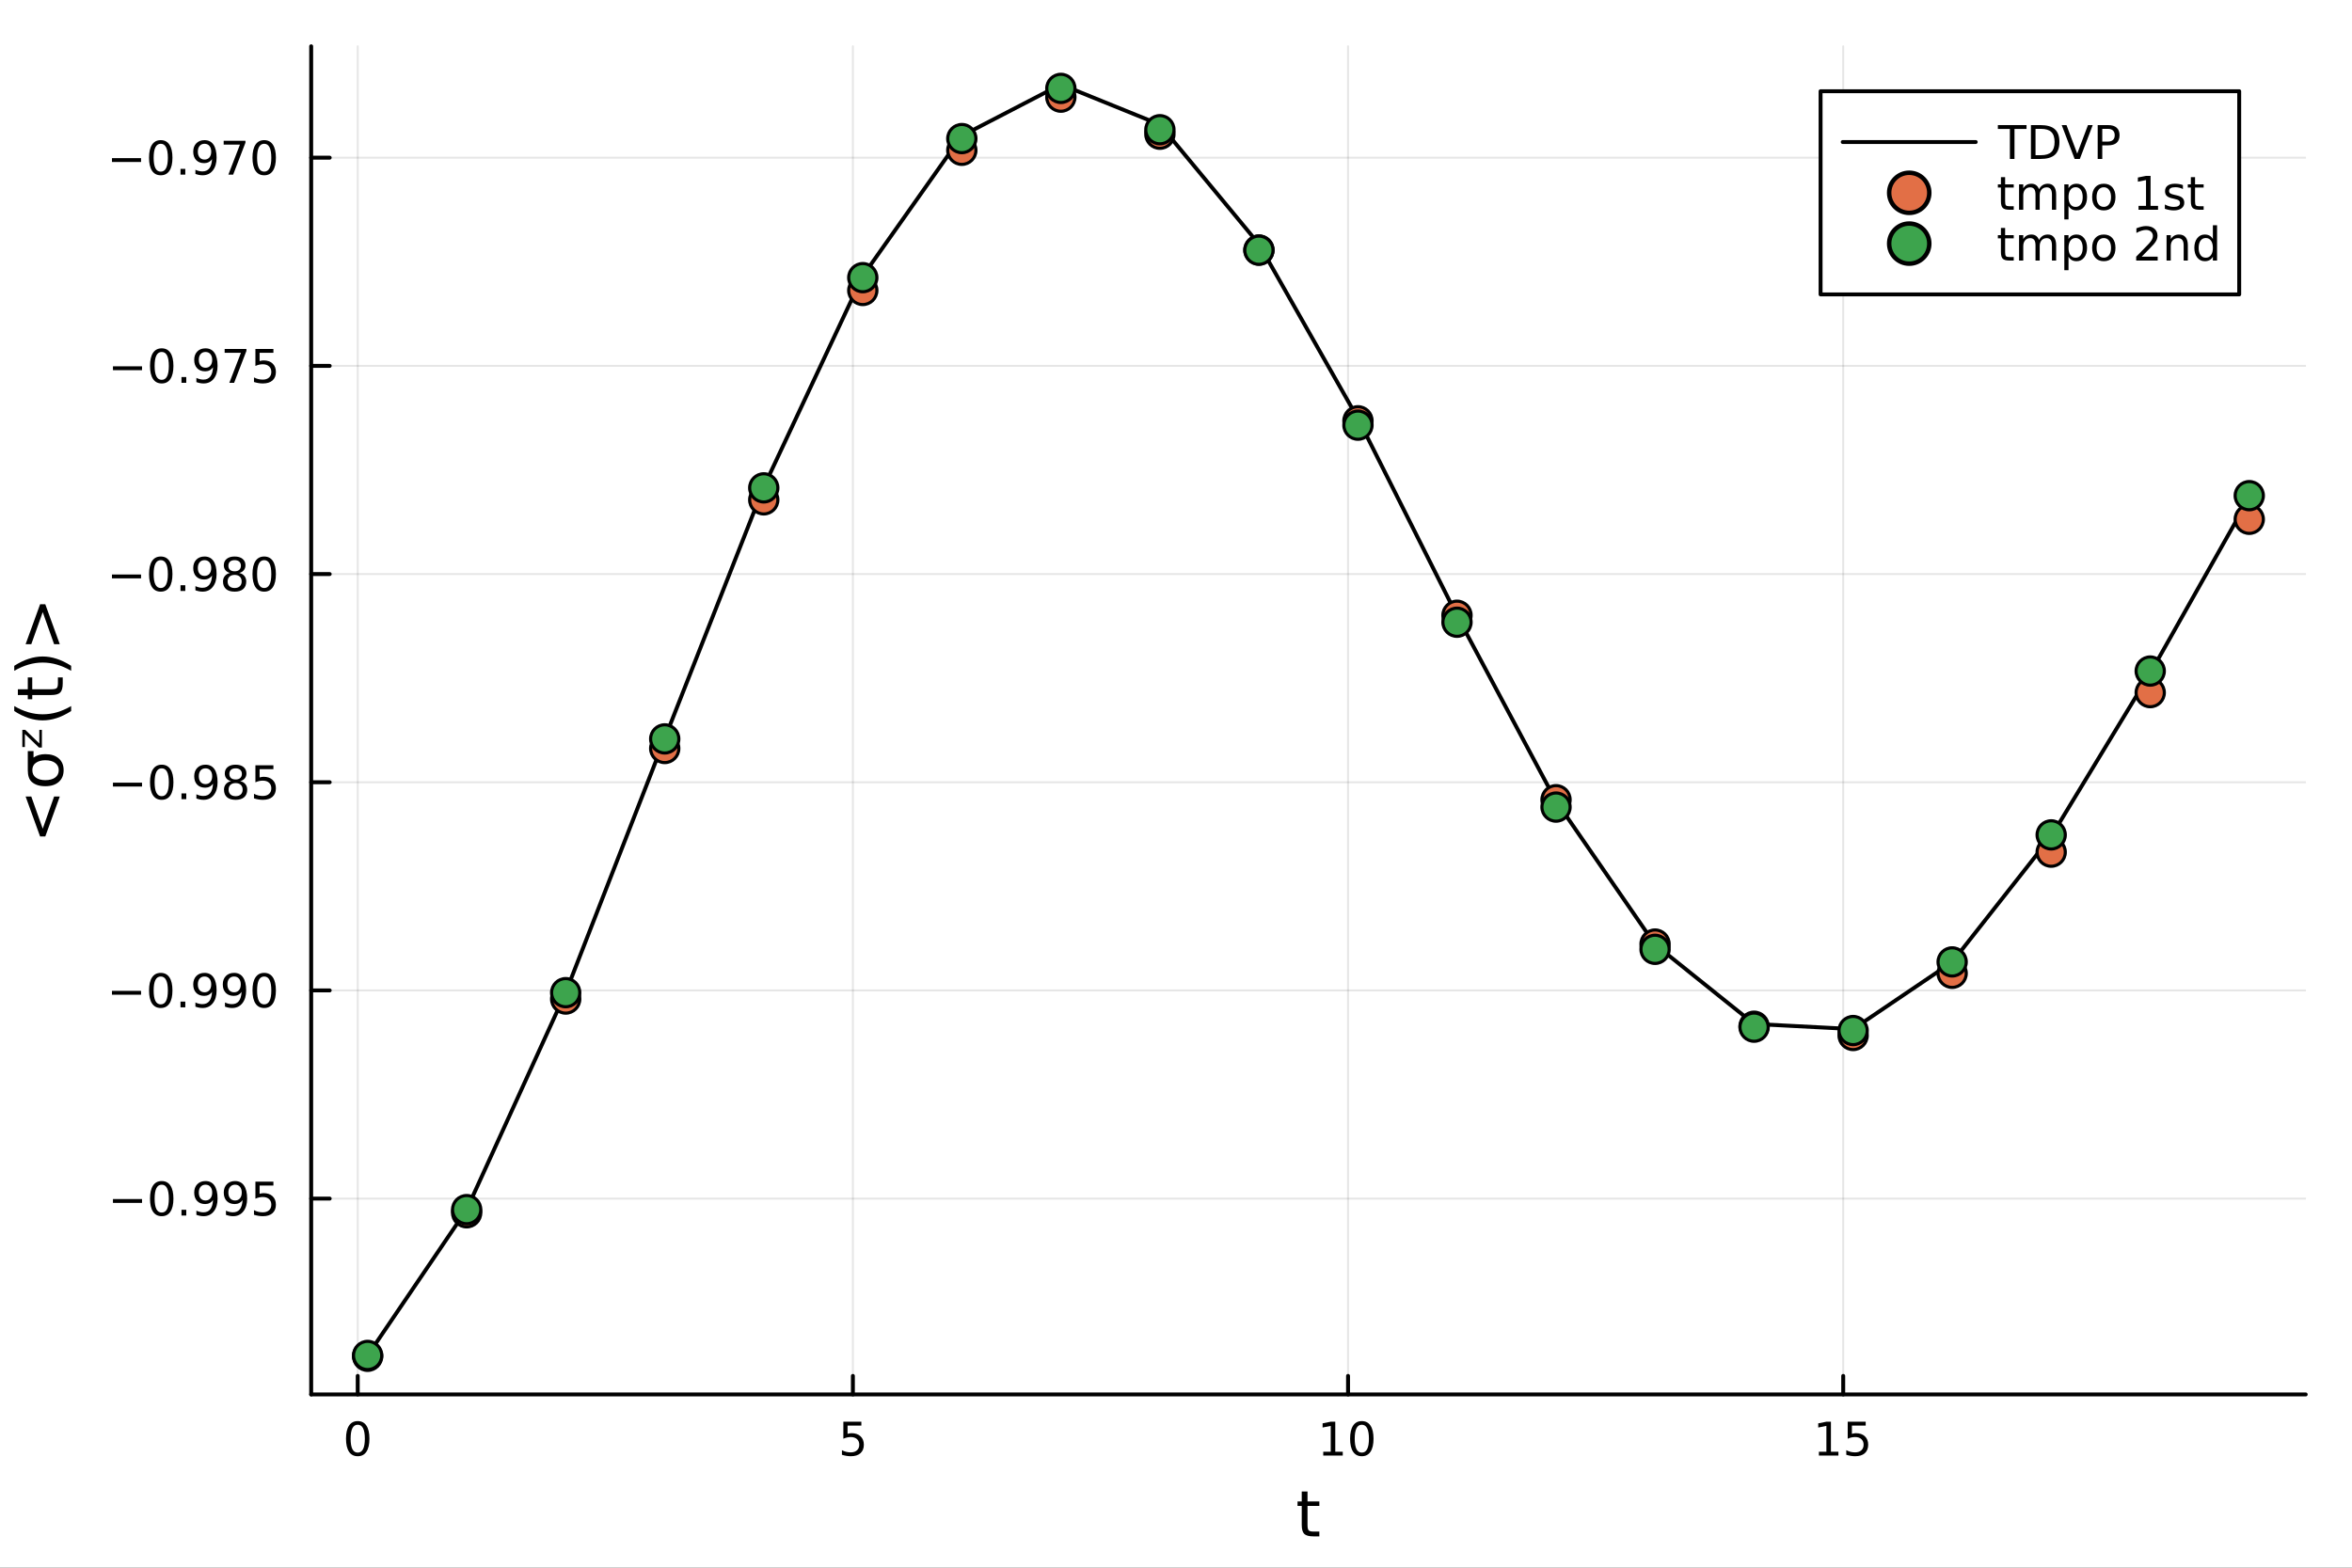 <?xml version="1.0" encoding="utf-8"?>
<svg xmlns="http://www.w3.org/2000/svg" xmlns:xlink="http://www.w3.org/1999/xlink" width="600" height="400" viewBox="0 0 2400 1600">
<rect x="0" y="0" width="2400" height="1600" fill="#333333" stroke="none"/>
<defs>
  <clipPath id="clip390">
    <rect x="0" y="0" width="2400" height="1600"/>
  </clipPath>
</defs>
<path clip-path="url(#clip390)" d="M0 1600 L2400 1600 L2400 0 L0 0  Z" fill="#ffffff" fill-rule="evenodd" fill-opacity="1"/>
<defs>
  <clipPath id="clip391">
    <rect x="480" y="0" width="1681" height="1600"/>
  </clipPath>
</defs>
<path clip-path="url(#clip390)" d="M317.528 1423.18 L2352.76 1423.18 L2352.76 47.244 L317.528 47.244  Z" fill="#ffffff" fill-rule="evenodd" fill-opacity="1"/>
<defs>
  <clipPath id="clip392">
    <rect x="317" y="47" width="2036" height="1377"/>
  </clipPath>
</defs>
<polyline clip-path="url(#clip392)" style="stroke:#000000; stroke-linecap:round; stroke-linejoin:round; stroke-width:2; stroke-opacity:0.1; fill:none" points="365.023,1423.18 365.023,47.244 "/>
<polyline clip-path="url(#clip392)" style="stroke:#000000; stroke-linecap:round; stroke-linejoin:round; stroke-width:2; stroke-opacity:0.1; fill:none" points="870.293,1423.18 870.293,47.244 "/>
<polyline clip-path="url(#clip392)" style="stroke:#000000; stroke-linecap:round; stroke-linejoin:round; stroke-width:2; stroke-opacity:0.1; fill:none" points="1375.56,1423.18 1375.56,47.244 "/>
<polyline clip-path="url(#clip392)" style="stroke:#000000; stroke-linecap:round; stroke-linejoin:round; stroke-width:2; stroke-opacity:0.1; fill:none" points="1880.83,1423.18 1880.83,47.244 "/>
<polyline clip-path="url(#clip390)" style="stroke:#000000; stroke-linecap:round; stroke-linejoin:round; stroke-width:4; stroke-opacity:1; fill:none" points="317.528,1423.18 2352.76,1423.18 "/>
<polyline clip-path="url(#clip390)" style="stroke:#000000; stroke-linecap:round; stroke-linejoin:round; stroke-width:4; stroke-opacity:1; fill:none" points="365.023,1423.18 365.023,1404.28 "/>
<polyline clip-path="url(#clip390)" style="stroke:#000000; stroke-linecap:round; stroke-linejoin:round; stroke-width:4; stroke-opacity:1; fill:none" points="870.293,1423.18 870.293,1404.28 "/>
<polyline clip-path="url(#clip390)" style="stroke:#000000; stroke-linecap:round; stroke-linejoin:round; stroke-width:4; stroke-opacity:1; fill:none" points="1375.56,1423.18 1375.56,1404.28 "/>
<polyline clip-path="url(#clip390)" style="stroke:#000000; stroke-linecap:round; stroke-linejoin:round; stroke-width:4; stroke-opacity:1; fill:none" points="1880.83,1423.18 1880.83,1404.28 "/>
<path clip-path="url(#clip390)" d="M365.023 1454.1 Q361.412 1454.1 359.583 1457.66 Q357.778 1461.2 357.778 1468.33 Q357.778 1475.44 359.583 1479.01 Q361.412 1482.55 365.023 1482.55 Q368.657 1482.55 370.463 1479.01 Q372.292 1475.44 372.292 1468.33 Q372.292 1461.2 370.463 1457.66 Q368.657 1454.1 365.023 1454.1 M365.023 1450.39 Q370.833 1450.39 373.889 1455 Q376.968 1459.58 376.968 1468.33 Q376.968 1477.06 373.889 1481.67 Q370.833 1486.25 365.023 1486.25 Q359.213 1486.25 356.134 1481.67 Q353.079 1477.06 353.079 1468.33 Q353.079 1459.58 356.134 1455 Q359.213 1450.39 365.023 1450.39 Z" fill="#000000" fill-rule="nonzero" fill-opacity="1" /><path clip-path="url(#clip390)" d="M860.571 1451.02 L878.928 1451.02 L878.928 1454.96 L864.854 1454.96 L864.854 1463.43 Q865.872 1463.08 866.891 1462.92 Q867.909 1462.73 868.928 1462.73 Q874.715 1462.73 878.094 1465.9 Q881.474 1469.08 881.474 1474.49 Q881.474 1480.07 878.002 1483.17 Q874.529 1486.25 868.21 1486.25 Q866.034 1486.25 863.766 1485.88 Q861.52 1485.51 859.113 1484.77 L859.113 1480.07 Q861.196 1481.2 863.418 1481.76 Q865.641 1482.32 868.117 1482.32 Q872.122 1482.32 874.46 1480.21 Q876.798 1478.1 876.798 1474.49 Q876.798 1470.88 874.46 1468.77 Q872.122 1466.67 868.117 1466.67 Q866.242 1466.67 864.367 1467.08 Q862.516 1467.5 860.571 1468.38 L860.571 1451.02 Z" fill="#000000" fill-rule="nonzero" fill-opacity="1" /><path clip-path="url(#clip390)" d="M1350.25 1481.64 L1357.89 1481.64 L1357.89 1455.28 L1349.58 1456.95 L1349.58 1452.69 L1357.84 1451.02 L1362.52 1451.02 L1362.52 1481.64 L1370.16 1481.64 L1370.16 1485.58 L1350.25 1485.58 L1350.25 1481.64 Z" fill="#000000" fill-rule="nonzero" fill-opacity="1" /><path clip-path="url(#clip390)" d="M1389.6 1454.1 Q1385.99 1454.1 1384.16 1457.66 Q1382.36 1461.2 1382.36 1468.33 Q1382.36 1475.44 1384.16 1479.01 Q1385.99 1482.55 1389.6 1482.55 Q1393.24 1482.55 1395.04 1479.01 Q1396.87 1475.44 1396.87 1468.33 Q1396.87 1461.2 1395.04 1457.66 Q1393.24 1454.1 1389.6 1454.1 M1389.6 1450.39 Q1395.41 1450.39 1398.47 1455 Q1401.55 1459.58 1401.55 1468.33 Q1401.55 1477.06 1398.47 1481.67 Q1395.41 1486.25 1389.6 1486.25 Q1383.79 1486.25 1380.71 1481.67 Q1377.66 1477.06 1377.66 1468.33 Q1377.66 1459.58 1380.71 1455 Q1383.79 1450.39 1389.6 1450.39 Z" fill="#000000" fill-rule="nonzero" fill-opacity="1" /><path clip-path="url(#clip390)" d="M1856.02 1481.64 L1863.66 1481.64 L1863.66 1455.28 L1855.35 1456.95 L1855.35 1452.69 L1863.61 1451.02 L1868.29 1451.02 L1868.29 1481.64 L1875.93 1481.64 L1875.93 1485.58 L1856.02 1485.58 L1856.02 1481.64 Z" fill="#000000" fill-rule="nonzero" fill-opacity="1" /><path clip-path="url(#clip390)" d="M1885.42 1451.02 L1903.77 1451.02 L1903.77 1454.96 L1889.7 1454.96 L1889.7 1463.43 Q1890.72 1463.08 1891.74 1462.92 Q1892.75 1462.73 1893.77 1462.73 Q1899.56 1462.73 1902.94 1465.9 Q1906.32 1469.08 1906.32 1474.49 Q1906.32 1480.07 1902.85 1483.17 Q1899.38 1486.25 1893.06 1486.25 Q1890.88 1486.25 1888.61 1485.88 Q1886.37 1485.51 1883.96 1484.77 L1883.96 1480.07 Q1886.04 1481.2 1888.26 1481.76 Q1890.49 1482.32 1892.96 1482.32 Q1896.97 1482.32 1899.31 1480.21 Q1901.64 1478.1 1901.64 1474.49 Q1901.64 1470.88 1899.31 1468.77 Q1896.97 1466.67 1892.96 1466.67 Q1891.09 1466.67 1889.21 1467.08 Q1887.36 1467.5 1885.42 1468.38 L1885.42 1451.02 Z" fill="#000000" fill-rule="nonzero" fill-opacity="1" /><path clip-path="url(#clip390)" d="M1334.2 1522.27 L1334.2 1532.4 L1346.27 1532.4 L1346.27 1536.95 L1334.2 1536.95 L1334.2 1556.3 Q1334.2 1560.66 1335.38 1561.9 Q1336.59 1563.14 1340.25 1563.14 L1346.27 1563.14 L1346.27 1568.04 L1340.25 1568.04 Q1333.47 1568.04 1330.89 1565.53 Q1328.31 1562.98 1328.31 1556.3 L1328.31 1536.95 L1324.02 1536.95 L1324.02 1532.4 L1328.31 1532.4 L1328.31 1522.27 L1334.2 1522.27 Z" fill="#000000" fill-rule="nonzero" fill-opacity="1" /><polyline clip-path="url(#clip392)" style="stroke:#000000; stroke-linecap:round; stroke-linejoin:round; stroke-width:2; stroke-opacity:0.1; fill:none" points="317.528,1223.31 2352.76,1223.31 "/>
<polyline clip-path="url(#clip392)" style="stroke:#000000; stroke-linecap:round; stroke-linejoin:round; stroke-width:2; stroke-opacity:0.1; fill:none" points="317.528,1010.83 2352.76,1010.83 "/>
<polyline clip-path="url(#clip392)" style="stroke:#000000; stroke-linecap:round; stroke-linejoin:round; stroke-width:2; stroke-opacity:0.1; fill:none" points="317.528,798.36 2352.76,798.36 "/>
<polyline clip-path="url(#clip392)" style="stroke:#000000; stroke-linecap:round; stroke-linejoin:round; stroke-width:2; stroke-opacity:0.1; fill:none" points="317.528,585.887 2352.76,585.887 "/>
<polyline clip-path="url(#clip392)" style="stroke:#000000; stroke-linecap:round; stroke-linejoin:round; stroke-width:2; stroke-opacity:0.1; fill:none" points="317.528,373.414 2352.76,373.414 "/>
<polyline clip-path="url(#clip392)" style="stroke:#000000; stroke-linecap:round; stroke-linejoin:round; stroke-width:2; stroke-opacity:0.1; fill:none" points="317.528,160.94 2352.76,160.94 "/>
<polyline clip-path="url(#clip390)" style="stroke:#000000; stroke-linecap:round; stroke-linejoin:round; stroke-width:4; stroke-opacity:1; fill:none" points="317.528,1423.18 317.528,47.244 "/>
<polyline clip-path="url(#clip390)" style="stroke:#000000; stroke-linecap:round; stroke-linejoin:round; stroke-width:4; stroke-opacity:1; fill:none" points="317.528,1223.31 336.425,1223.31 "/>
<polyline clip-path="url(#clip390)" style="stroke:#000000; stroke-linecap:round; stroke-linejoin:round; stroke-width:4; stroke-opacity:1; fill:none" points="317.528,1010.83 336.425,1010.83 "/>
<polyline clip-path="url(#clip390)" style="stroke:#000000; stroke-linecap:round; stroke-linejoin:round; stroke-width:4; stroke-opacity:1; fill:none" points="317.528,798.36 336.425,798.36 "/>
<polyline clip-path="url(#clip390)" style="stroke:#000000; stroke-linecap:round; stroke-linejoin:round; stroke-width:4; stroke-opacity:1; fill:none" points="317.528,585.887 336.425,585.887 "/>
<polyline clip-path="url(#clip390)" style="stroke:#000000; stroke-linecap:round; stroke-linejoin:round; stroke-width:4; stroke-opacity:1; fill:none" points="317.528,373.414 336.425,373.414 "/>
<polyline clip-path="url(#clip390)" style="stroke:#000000; stroke-linecap:round; stroke-linejoin:round; stroke-width:4; stroke-opacity:1; fill:none" points="317.528,160.94 336.425,160.94 "/>
<path clip-path="url(#clip390)" d="M115.256 1223.76 L144.931 1223.76 L144.931 1227.69 L115.256 1227.69 L115.256 1223.76 Z" fill="#000000" fill-rule="nonzero" fill-opacity="1" /><path clip-path="url(#clip390)" d="M165.024 1209.1 Q161.413 1209.1 159.584 1212.67 Q157.778 1216.21 157.778 1223.34 Q157.778 1230.45 159.584 1234.01 Q161.413 1237.55 165.024 1237.55 Q168.658 1237.55 170.464 1234.01 Q172.292 1230.45 172.292 1223.34 Q172.292 1216.21 170.464 1212.67 Q168.658 1209.1 165.024 1209.1 M165.024 1205.4 Q170.834 1205.4 173.889 1210.01 Q176.968 1214.59 176.968 1223.34 Q176.968 1232.07 173.889 1236.67 Q170.834 1241.26 165.024 1241.26 Q159.214 1241.26 156.135 1236.67 Q153.079 1232.07 153.079 1223.34 Q153.079 1214.59 156.135 1210.01 Q159.214 1205.4 165.024 1205.4 Z" fill="#000000" fill-rule="nonzero" fill-opacity="1" /><path clip-path="url(#clip390)" d="M185.186 1234.71 L190.07 1234.71 L190.07 1240.59 L185.186 1240.59 L185.186 1234.71 Z" fill="#000000" fill-rule="nonzero" fill-opacity="1" /><path clip-path="url(#clip390)" d="M200.394 1239.87 L200.394 1235.61 Q202.153 1236.44 203.959 1236.88 Q205.764 1237.32 207.5 1237.32 Q212.13 1237.32 214.561 1234.22 Q217.014 1231.1 217.361 1224.75 Q216.019 1226.74 213.959 1227.81 Q211.899 1228.87 209.399 1228.87 Q204.213 1228.87 201.181 1225.75 Q198.172 1222.6 198.172 1217.16 Q198.172 1211.84 201.32 1208.62 Q204.468 1205.4 209.699 1205.4 Q215.695 1205.4 218.843 1210.01 Q222.014 1214.59 222.014 1223.34 Q222.014 1231.51 218.125 1236.4 Q214.26 1241.26 207.709 1241.26 Q205.949 1241.26 204.144 1240.91 Q202.338 1240.56 200.394 1239.87 M209.699 1225.22 Q212.848 1225.22 214.676 1223.06 Q216.528 1220.91 216.528 1217.16 Q216.528 1213.43 214.676 1211.28 Q212.848 1209.1 209.699 1209.1 Q206.551 1209.1 204.699 1211.28 Q202.871 1213.43 202.871 1217.16 Q202.871 1220.91 204.699 1223.06 Q206.551 1225.22 209.699 1225.22 Z" fill="#000000" fill-rule="nonzero" fill-opacity="1" /><path clip-path="url(#clip390)" d="M230.556 1239.87 L230.556 1235.61 Q232.315 1236.44 234.121 1236.88 Q235.926 1237.32 237.662 1237.32 Q242.292 1237.32 244.722 1234.22 Q247.176 1231.1 247.523 1224.75 Q246.181 1226.74 244.121 1227.81 Q242.06 1228.87 239.56 1228.87 Q234.375 1228.87 231.343 1225.75 Q228.334 1222.6 228.334 1217.16 Q228.334 1211.84 231.482 1208.62 Q234.63 1205.4 239.861 1205.4 Q245.857 1205.4 249.005 1210.01 Q252.176 1214.59 252.176 1223.34 Q252.176 1231.51 248.287 1236.4 Q244.421 1241.26 237.871 1241.26 Q236.111 1241.26 234.306 1240.91 Q232.5 1240.56 230.556 1239.87 M239.861 1225.22 Q243.009 1225.22 244.838 1223.06 Q246.69 1220.91 246.69 1217.16 Q246.69 1213.43 244.838 1211.28 Q243.009 1209.1 239.861 1209.1 Q236.713 1209.1 234.861 1211.28 Q233.033 1213.43 233.033 1217.16 Q233.033 1220.91 234.861 1223.06 Q236.713 1225.22 239.861 1225.22 Z" fill="#000000" fill-rule="nonzero" fill-opacity="1" /><path clip-path="url(#clip390)" d="M260.625 1206.03 L278.981 1206.03 L278.981 1209.96 L264.907 1209.96 L264.907 1218.43 Q265.926 1218.09 266.945 1217.92 Q267.963 1217.74 268.982 1217.74 Q274.769 1217.74 278.148 1220.91 Q281.528 1224.08 281.528 1229.5 Q281.528 1235.08 278.056 1238.18 Q274.583 1241.26 268.264 1241.26 Q266.088 1241.26 263.82 1240.89 Q261.574 1240.52 259.167 1239.78 L259.167 1235.08 Q261.25 1236.21 263.472 1236.77 Q265.695 1237.32 268.171 1237.32 Q272.176 1237.32 274.514 1235.22 Q276.852 1233.11 276.852 1229.5 Q276.852 1225.89 274.514 1223.78 Q272.176 1221.67 268.171 1221.67 Q266.296 1221.67 264.421 1222.09 Q262.57 1222.51 260.625 1223.39 L260.625 1206.03 Z" fill="#000000" fill-rule="nonzero" fill-opacity="1" /><path clip-path="url(#clip390)" d="M114.26 1011.28 L143.936 1011.28 L143.936 1015.22 L114.26 1015.22 L114.26 1011.28 Z" fill="#000000" fill-rule="nonzero" fill-opacity="1" /><path clip-path="url(#clip390)" d="M164.028 996.632 Q160.417 996.632 158.589 1000.2 Q156.783 1003.74 156.783 1010.87 Q156.783 1017.97 158.589 1021.54 Q160.417 1025.08 164.028 1025.08 Q167.663 1025.08 169.468 1021.54 Q171.297 1017.97 171.297 1010.87 Q171.297 1003.74 169.468 1000.2 Q167.663 996.632 164.028 996.632 M164.028 992.928 Q169.839 992.928 172.894 997.534 Q175.973 1002.12 175.973 1010.87 Q175.973 1019.59 172.894 1024.2 Q169.839 1028.78 164.028 1028.78 Q158.218 1028.78 155.14 1024.2 Q152.084 1019.59 152.084 1010.87 Q152.084 1002.12 155.14 997.534 Q158.218 992.928 164.028 992.928 Z" fill="#000000" fill-rule="nonzero" fill-opacity="1" /><path clip-path="url(#clip390)" d="M184.19 1022.23 L189.075 1022.23 L189.075 1028.11 L184.19 1028.11 L184.19 1022.23 Z" fill="#000000" fill-rule="nonzero" fill-opacity="1" /><path clip-path="url(#clip390)" d="M199.399 1027.4 L199.399 1023.14 Q201.158 1023.97 202.963 1024.41 Q204.769 1024.85 206.505 1024.85 Q211.135 1024.85 213.565 1021.75 Q216.019 1018.62 216.366 1012.28 Q215.024 1014.27 212.963 1015.34 Q210.903 1016.4 208.403 1016.4 Q203.218 1016.4 200.186 1013.28 Q197.176 1010.13 197.176 1004.69 Q197.176 999.363 200.325 996.146 Q203.473 992.928 208.704 992.928 Q214.699 992.928 217.848 997.534 Q221.019 1002.12 221.019 1010.87 Q221.019 1019.04 217.13 1023.92 Q213.264 1028.78 206.713 1028.78 Q204.954 1028.78 203.149 1028.44 Q201.343 1028.09 199.399 1027.4 M208.704 1012.74 Q211.852 1012.74 213.681 1010.59 Q215.533 1008.44 215.533 1004.69 Q215.533 1000.96 213.681 998.808 Q211.852 996.632 208.704 996.632 Q205.556 996.632 203.704 998.808 Q201.875 1000.96 201.875 1004.69 Q201.875 1008.44 203.704 1010.59 Q205.556 1012.74 208.704 1012.74 Z" fill="#000000" fill-rule="nonzero" fill-opacity="1" /><path clip-path="url(#clip390)" d="M229.56 1027.4 L229.56 1023.14 Q231.32 1023.97 233.125 1024.41 Q234.931 1024.85 236.667 1024.85 Q241.297 1024.85 243.727 1021.75 Q246.181 1018.62 246.528 1012.28 Q245.185 1014.27 243.125 1015.34 Q241.065 1016.4 238.565 1016.4 Q233.38 1016.4 230.347 1013.28 Q227.338 1010.13 227.338 1004.69 Q227.338 999.363 230.486 996.146 Q233.635 992.928 238.866 992.928 Q244.861 992.928 248.009 997.534 Q251.181 1002.12 251.181 1010.87 Q251.181 1019.04 247.292 1023.92 Q243.426 1028.78 236.875 1028.78 Q235.116 1028.78 233.31 1028.44 Q231.505 1028.09 229.56 1027.4 M238.866 1012.74 Q242.014 1012.74 243.843 1010.59 Q245.695 1008.44 245.695 1004.69 Q245.695 1000.96 243.843 998.808 Q242.014 996.632 238.866 996.632 Q235.718 996.632 233.866 998.808 Q232.037 1000.96 232.037 1004.69 Q232.037 1008.44 233.866 1010.59 Q235.718 1012.74 238.866 1012.74 Z" fill="#000000" fill-rule="nonzero" fill-opacity="1" /><path clip-path="url(#clip390)" d="M269.583 996.632 Q265.972 996.632 264.144 1000.2 Q262.338 1003.74 262.338 1010.87 Q262.338 1017.97 264.144 1021.54 Q265.972 1025.08 269.583 1025.08 Q273.218 1025.08 275.023 1021.54 Q276.852 1017.97 276.852 1010.87 Q276.852 1003.74 275.023 1000.2 Q273.218 996.632 269.583 996.632 M269.583 992.928 Q275.394 992.928 278.449 997.534 Q281.528 1002.12 281.528 1010.87 Q281.528 1019.59 278.449 1024.2 Q275.394 1028.78 269.583 1028.78 Q263.773 1028.78 260.695 1024.2 Q257.639 1019.59 257.639 1010.87 Q257.639 1002.12 260.695 997.534 Q263.773 992.928 269.583 992.928 Z" fill="#000000" fill-rule="nonzero" fill-opacity="1" /><path clip-path="url(#clip390)" d="M115.256 798.811 L144.931 798.811 L144.931 802.746 L115.256 802.746 L115.256 798.811 Z" fill="#000000" fill-rule="nonzero" fill-opacity="1" /><path clip-path="url(#clip390)" d="M165.024 784.159 Q161.413 784.159 159.584 787.723 Q157.778 791.265 157.778 798.395 Q157.778 805.501 159.584 809.066 Q161.413 812.607 165.024 812.607 Q168.658 812.607 170.464 809.066 Q172.292 805.501 172.292 798.395 Q172.292 791.265 170.464 787.723 Q168.658 784.159 165.024 784.159 M165.024 780.455 Q170.834 780.455 173.889 785.061 Q176.968 789.645 176.968 798.395 Q176.968 807.121 173.889 811.728 Q170.834 816.311 165.024 816.311 Q159.214 816.311 156.135 811.728 Q153.079 807.121 153.079 798.395 Q153.079 789.645 156.135 785.061 Q159.214 780.455 165.024 780.455 Z" fill="#000000" fill-rule="nonzero" fill-opacity="1" /><path clip-path="url(#clip390)" d="M185.186 809.76 L190.07 809.76 L190.07 815.64 L185.186 815.64 L185.186 809.76 Z" fill="#000000" fill-rule="nonzero" fill-opacity="1" /><path clip-path="url(#clip390)" d="M200.394 814.922 L200.394 810.663 Q202.153 811.496 203.959 811.936 Q205.764 812.376 207.5 812.376 Q212.13 812.376 214.561 809.274 Q217.014 806.149 217.361 799.807 Q216.019 801.797 213.959 802.862 Q211.899 803.927 209.399 803.927 Q204.213 803.927 201.181 800.802 Q198.172 797.654 198.172 792.214 Q198.172 786.89 201.32 783.672 Q204.468 780.455 209.699 780.455 Q215.695 780.455 218.843 785.061 Q222.014 789.645 222.014 798.395 Q222.014 806.566 218.125 811.45 Q214.26 816.311 207.709 816.311 Q205.949 816.311 204.144 815.964 Q202.338 815.617 200.394 814.922 M209.699 800.27 Q212.848 800.27 214.676 798.117 Q216.528 795.964 216.528 792.214 Q216.528 788.487 214.676 786.334 Q212.848 784.159 209.699 784.159 Q206.551 784.159 204.699 786.334 Q202.871 788.487 202.871 792.214 Q202.871 795.964 204.699 798.117 Q206.551 800.27 209.699 800.27 Z" fill="#000000" fill-rule="nonzero" fill-opacity="1" /><path clip-path="url(#clip390)" d="M240.417 799.228 Q237.084 799.228 235.162 801.01 Q233.264 802.793 233.264 805.918 Q233.264 809.043 235.162 810.825 Q237.084 812.607 240.417 812.607 Q243.75 812.607 245.671 810.825 Q247.593 809.02 247.593 805.918 Q247.593 802.793 245.671 801.01 Q243.773 799.228 240.417 799.228 M235.741 797.237 Q232.732 796.496 231.042 794.436 Q229.375 792.376 229.375 789.413 Q229.375 785.27 232.315 782.862 Q235.278 780.455 240.417 780.455 Q245.579 780.455 248.519 782.862 Q251.458 785.27 251.458 789.413 Q251.458 792.376 249.769 794.436 Q248.102 796.496 245.116 797.237 Q248.496 798.024 250.371 800.316 Q252.269 802.608 252.269 805.918 Q252.269 810.941 249.19 813.626 Q246.134 816.311 240.417 816.311 Q234.699 816.311 231.621 813.626 Q228.565 810.941 228.565 805.918 Q228.565 802.608 230.463 800.316 Q232.361 798.024 235.741 797.237 M234.028 789.853 Q234.028 792.538 235.695 794.043 Q237.384 795.547 240.417 795.547 Q243.426 795.547 245.116 794.043 Q246.829 792.538 246.829 789.853 Q246.829 787.168 245.116 785.663 Q243.426 784.159 240.417 784.159 Q237.384 784.159 235.695 785.663 Q234.028 787.168 234.028 789.853 Z" fill="#000000" fill-rule="nonzero" fill-opacity="1" /><path clip-path="url(#clip390)" d="M260.625 781.08 L278.981 781.08 L278.981 785.015 L264.907 785.015 L264.907 793.487 Q265.926 793.14 266.945 792.978 Q267.963 792.793 268.982 792.793 Q274.769 792.793 278.148 795.964 Q281.528 799.135 281.528 804.552 Q281.528 810.131 278.056 813.232 Q274.583 816.311 268.264 816.311 Q266.088 816.311 263.82 815.941 Q261.574 815.57 259.167 814.83 L259.167 810.131 Q261.25 811.265 263.472 811.82 Q265.695 812.376 268.171 812.376 Q272.176 812.376 274.514 810.27 Q276.852 808.163 276.852 804.552 Q276.852 800.941 274.514 798.834 Q272.176 796.728 268.171 796.728 Q266.296 796.728 264.421 797.145 Q262.57 797.561 260.625 798.441 L260.625 781.08 Z" fill="#000000" fill-rule="nonzero" fill-opacity="1" /><path clip-path="url(#clip390)" d="M114.26 586.338 L143.936 586.338 L143.936 590.273 L114.26 590.273 L114.26 586.338 Z" fill="#000000" fill-rule="nonzero" fill-opacity="1" /><path clip-path="url(#clip390)" d="M164.028 571.685 Q160.417 571.685 158.589 575.25 Q156.783 578.792 156.783 585.921 Q156.783 593.028 158.589 596.593 Q160.417 600.134 164.028 600.134 Q167.663 600.134 169.468 596.593 Q171.297 593.028 171.297 585.921 Q171.297 578.792 169.468 575.25 Q167.663 571.685 164.028 571.685 M164.028 567.982 Q169.839 567.982 172.894 572.588 Q175.973 577.171 175.973 585.921 Q175.973 594.648 172.894 599.255 Q169.839 603.838 164.028 603.838 Q158.218 603.838 155.14 599.255 Q152.084 594.648 152.084 585.921 Q152.084 577.171 155.14 572.588 Q158.218 567.982 164.028 567.982 Z" fill="#000000" fill-rule="nonzero" fill-opacity="1" /><path clip-path="url(#clip390)" d="M184.19 597.287 L189.075 597.287 L189.075 603.167 L184.19 603.167 L184.19 597.287 Z" fill="#000000" fill-rule="nonzero" fill-opacity="1" /><path clip-path="url(#clip390)" d="M199.399 602.449 L199.399 598.19 Q201.158 599.023 202.963 599.463 Q204.769 599.903 206.505 599.903 Q211.135 599.903 213.565 596.801 Q216.019 593.676 216.366 587.333 Q215.024 589.324 212.963 590.389 Q210.903 591.454 208.403 591.454 Q203.218 591.454 200.186 588.329 Q197.176 585.181 197.176 579.741 Q197.176 574.417 200.325 571.199 Q203.473 567.982 208.704 567.982 Q214.699 567.982 217.848 572.588 Q221.019 577.171 221.019 585.921 Q221.019 594.093 217.13 598.977 Q213.264 603.838 206.713 603.838 Q204.954 603.838 203.149 603.491 Q201.343 603.144 199.399 602.449 M208.704 587.796 Q211.852 587.796 213.681 585.644 Q215.533 583.491 215.533 579.741 Q215.533 576.014 213.681 573.861 Q211.852 571.685 208.704 571.685 Q205.556 571.685 203.704 573.861 Q201.875 576.014 201.875 579.741 Q201.875 583.491 203.704 585.644 Q205.556 587.796 208.704 587.796 Z" fill="#000000" fill-rule="nonzero" fill-opacity="1" /><path clip-path="url(#clip390)" d="M239.422 586.755 Q236.088 586.755 234.167 588.537 Q232.269 590.32 232.269 593.445 Q232.269 596.57 234.167 598.352 Q236.088 600.134 239.422 600.134 Q242.755 600.134 244.676 598.352 Q246.597 596.546 246.597 593.445 Q246.597 590.32 244.676 588.537 Q242.778 586.755 239.422 586.755 M234.746 584.764 Q231.736 584.023 230.047 581.963 Q228.38 579.903 228.38 576.94 Q228.38 572.796 231.32 570.389 Q234.283 567.982 239.422 567.982 Q244.584 567.982 247.523 570.389 Q250.463 572.796 250.463 576.94 Q250.463 579.903 248.773 581.963 Q247.107 584.023 244.121 584.764 Q247.5 585.551 249.375 587.843 Q251.273 590.134 251.273 593.445 Q251.273 598.468 248.195 601.153 Q245.139 603.838 239.422 603.838 Q233.704 603.838 230.625 601.153 Q227.57 598.468 227.57 593.445 Q227.57 590.134 229.468 587.843 Q231.366 585.551 234.746 584.764 M233.033 577.38 Q233.033 580.065 234.699 581.57 Q236.389 583.074 239.422 583.074 Q242.431 583.074 244.121 581.57 Q245.834 580.065 245.834 577.38 Q245.834 574.695 244.121 573.19 Q242.431 571.685 239.422 571.685 Q236.389 571.685 234.699 573.19 Q233.033 574.695 233.033 577.38 Z" fill="#000000" fill-rule="nonzero" fill-opacity="1" /><path clip-path="url(#clip390)" d="M269.583 571.685 Q265.972 571.685 264.144 575.25 Q262.338 578.792 262.338 585.921 Q262.338 593.028 264.144 596.593 Q265.972 600.134 269.583 600.134 Q273.218 600.134 275.023 596.593 Q276.852 593.028 276.852 585.921 Q276.852 578.792 275.023 575.25 Q273.218 571.685 269.583 571.685 M269.583 567.982 Q275.394 567.982 278.449 572.588 Q281.528 577.171 281.528 585.921 Q281.528 594.648 278.449 599.255 Q275.394 603.838 269.583 603.838 Q263.773 603.838 260.695 599.255 Q257.639 594.648 257.639 585.921 Q257.639 577.171 260.695 572.588 Q263.773 567.982 269.583 567.982 Z" fill="#000000" fill-rule="nonzero" fill-opacity="1" /><path clip-path="url(#clip390)" d="M115.256 373.865 L144.931 373.865 L144.931 377.8 L115.256 377.8 L115.256 373.865 Z" fill="#000000" fill-rule="nonzero" fill-opacity="1" /><path clip-path="url(#clip390)" d="M165.024 359.212 Q161.413 359.212 159.584 362.777 Q157.778 366.319 157.778 373.448 Q157.778 380.555 159.584 384.12 Q161.413 387.661 165.024 387.661 Q168.658 387.661 170.464 384.12 Q172.292 380.555 172.292 373.448 Q172.292 366.319 170.464 362.777 Q168.658 359.212 165.024 359.212 M165.024 355.509 Q170.834 355.509 173.889 360.115 Q176.968 364.698 176.968 373.448 Q176.968 382.175 173.889 386.782 Q170.834 391.365 165.024 391.365 Q159.214 391.365 156.135 386.782 Q153.079 382.175 153.079 373.448 Q153.079 364.698 156.135 360.115 Q159.214 355.509 165.024 355.509 Z" fill="#000000" fill-rule="nonzero" fill-opacity="1" /><path clip-path="url(#clip390)" d="M185.186 384.814 L190.07 384.814 L190.07 390.694 L185.186 390.694 L185.186 384.814 Z" fill="#000000" fill-rule="nonzero" fill-opacity="1" /><path clip-path="url(#clip390)" d="M200.394 389.976 L200.394 385.717 Q202.153 386.55 203.959 386.99 Q205.764 387.43 207.5 387.43 Q212.13 387.43 214.561 384.328 Q217.014 381.203 217.361 374.86 Q216.019 376.851 213.959 377.916 Q211.899 378.981 209.399 378.981 Q204.213 378.981 201.181 375.856 Q198.172 372.708 198.172 367.268 Q198.172 361.944 201.32 358.726 Q204.468 355.509 209.699 355.509 Q215.695 355.509 218.843 360.115 Q222.014 364.698 222.014 373.448 Q222.014 381.62 218.125 386.504 Q214.26 391.365 207.709 391.365 Q205.949 391.365 204.144 391.018 Q202.338 390.67 200.394 389.976 M209.699 375.323 Q212.848 375.323 214.676 373.17 Q216.528 371.018 216.528 367.268 Q216.528 363.541 214.676 361.388 Q212.848 359.212 209.699 359.212 Q206.551 359.212 204.699 361.388 Q202.871 363.541 202.871 367.268 Q202.871 371.018 204.699 373.17 Q206.551 375.323 209.699 375.323 Z" fill="#000000" fill-rule="nonzero" fill-opacity="1" /><path clip-path="url(#clip390)" d="M229.236 356.134 L251.458 356.134 L251.458 358.124 L238.912 390.694 L234.028 390.694 L245.834 360.069 L229.236 360.069 L229.236 356.134 Z" fill="#000000" fill-rule="nonzero" fill-opacity="1" /><path clip-path="url(#clip390)" d="M260.625 356.134 L278.981 356.134 L278.981 360.069 L264.907 360.069 L264.907 368.541 Q265.926 368.194 266.945 368.032 Q267.963 367.846 268.982 367.846 Q274.769 367.846 278.148 371.018 Q281.528 374.189 281.528 379.606 Q281.528 385.184 278.056 388.286 Q274.583 391.365 268.264 391.365 Q266.088 391.365 263.82 390.994 Q261.574 390.624 259.167 389.883 L259.167 385.184 Q261.25 386.319 263.472 386.874 Q265.695 387.43 268.171 387.43 Q272.176 387.43 274.514 385.323 Q276.852 383.217 276.852 379.606 Q276.852 375.995 274.514 373.888 Q272.176 371.782 268.171 371.782 Q266.296 371.782 264.421 372.198 Q262.57 372.615 260.625 373.495 L260.625 356.134 Z" fill="#000000" fill-rule="nonzero" fill-opacity="1" /><path clip-path="url(#clip390)" d="M114.26 161.392 L143.936 161.392 L143.936 165.327 L114.26 165.327 L114.26 161.392 Z" fill="#000000" fill-rule="nonzero" fill-opacity="1" /><path clip-path="url(#clip390)" d="M164.028 146.739 Q160.417 146.739 158.589 150.304 Q156.783 153.846 156.783 160.975 Q156.783 168.082 158.589 171.646 Q160.417 175.188 164.028 175.188 Q167.663 175.188 169.468 171.646 Q171.297 168.082 171.297 160.975 Q171.297 153.846 169.468 150.304 Q167.663 146.739 164.028 146.739 M164.028 143.035 Q169.839 143.035 172.894 147.642 Q175.973 152.225 175.973 160.975 Q175.973 169.702 172.894 174.308 Q169.839 178.892 164.028 178.892 Q158.218 178.892 155.14 174.308 Q152.084 169.702 152.084 160.975 Q152.084 152.225 155.14 147.642 Q158.218 143.035 164.028 143.035 Z" fill="#000000" fill-rule="nonzero" fill-opacity="1" /><path clip-path="url(#clip390)" d="M184.19 172.341 L189.075 172.341 L189.075 178.22 L184.19 178.22 L184.19 172.341 Z" fill="#000000" fill-rule="nonzero" fill-opacity="1" /><path clip-path="url(#clip390)" d="M199.399 177.503 L199.399 173.244 Q201.158 174.077 202.963 174.517 Q204.769 174.957 206.505 174.957 Q211.135 174.957 213.565 171.855 Q216.019 168.73 216.366 162.387 Q215.024 164.378 212.963 165.443 Q210.903 166.507 208.403 166.507 Q203.218 166.507 200.186 163.382 Q197.176 160.234 197.176 154.795 Q197.176 149.471 200.325 146.253 Q203.473 143.035 208.704 143.035 Q214.699 143.035 217.848 147.642 Q221.019 152.225 221.019 160.975 Q221.019 169.146 217.13 174.031 Q213.264 178.892 206.713 178.892 Q204.954 178.892 203.149 178.544 Q201.343 178.197 199.399 177.503 M208.704 162.85 Q211.852 162.85 213.681 160.697 Q215.533 158.545 215.533 154.795 Q215.533 151.068 213.681 148.915 Q211.852 146.739 208.704 146.739 Q205.556 146.739 203.704 148.915 Q201.875 151.068 201.875 154.795 Q201.875 158.545 203.704 160.697 Q205.556 162.85 208.704 162.85 Z" fill="#000000" fill-rule="nonzero" fill-opacity="1" /><path clip-path="url(#clip390)" d="M228.241 143.66 L250.463 143.66 L250.463 145.651 L237.917 178.22 L233.033 178.22 L244.838 147.596 L228.241 147.596 L228.241 143.66 Z" fill="#000000" fill-rule="nonzero" fill-opacity="1" /><path clip-path="url(#clip390)" d="M269.583 146.739 Q265.972 146.739 264.144 150.304 Q262.338 153.846 262.338 160.975 Q262.338 168.082 264.144 171.646 Q265.972 175.188 269.583 175.188 Q273.218 175.188 275.023 171.646 Q276.852 168.082 276.852 160.975 Q276.852 153.846 275.023 150.304 Q273.218 146.739 269.583 146.739 M269.583 143.035 Q275.394 143.035 278.449 147.642 Q281.528 152.225 281.528 160.975 Q281.528 169.702 278.449 174.308 Q275.394 178.892 269.583 178.892 Q263.773 178.892 260.695 174.308 Q257.639 169.702 257.639 160.975 Q257.639 152.225 260.695 147.642 Q263.773 143.035 269.583 143.035 Z" fill="#000000" fill-rule="nonzero" fill-opacity="1" /><path clip-path="url(#clip390)" d="M31.921 812.921 L43.602 845.768 L55.219 812.921 L61.012 812.921 L46.212 853.726 L40.928 853.726 L26.128 812.921 L31.921 812.921 Z" fill="#000000" fill-rule="nonzero" fill-opacity="1" /><path clip-path="url(#clip390)" d="M33.003 786.058 Q33.003 790.896 36.504 793.506 Q40.165 796.243 46.212 796.243 Q52.609 796.243 56.302 793.538 Q59.962 790.801 59.962 786.058 Q59.962 781.379 56.27 778.642 Q52.578 775.905 46.212 775.905 Q40.387 775.905 36.504 778.642 Q33.003 781.156 33.003 786.058 M28.356 786.058 L28.356 766.611 L34.213 766.611 L34.213 773.167 Q39.178 769.698 46.212 769.698 Q54.965 769.698 59.93 774.059 Q64.927 778.419 64.927 786.058 Q64.927 793.729 59.93 798.057 Q54.965 802.418 46.212 802.418 Q37.395 802.418 32.462 798.057 Q28.356 794.461 28.356 786.058 Z" fill="#000000" fill-rule="nonzero" fill-opacity="1" /><path clip-path="url(#clip390)" d="M22.786 762.441 L22.786 744.904 L25.778 744.904 L40.133 758.781 L40.133 744.904 L42.743 744.904 L42.743 762.951 L39.751 762.951 L25.396 749.073 L25.396 762.441 L22.786 762.441 Z" fill="#000000" fill-rule="nonzero" fill-opacity="1" /><path clip-path="url(#clip390)" d="M14.543 720.619 Q21.863 724.884 29.025 726.952 Q36.186 729.021 43.538 729.021 Q50.891 729.021 58.116 726.952 Q65.309 724.852 72.598 720.619 L72.598 725.711 Q65.118 730.485 57.893 732.873 Q50.668 735.228 43.538 735.228 Q36.441 735.228 29.247 732.873 Q22.054 730.517 14.543 725.711 L14.543 720.619 Z" fill="#000000" fill-rule="nonzero" fill-opacity="1" /><path clip-path="url(#clip390)" d="M18.235 703.463 L28.356 703.463 L28.356 691.4 L32.908 691.4 L32.908 703.463 L52.259 703.463 Q56.62 703.463 57.861 702.285 Q59.103 701.076 59.103 697.416 L59.103 691.4 L64.004 691.4 L64.004 697.416 Q64.004 704.195 61.49 706.773 Q58.943 709.351 52.259 709.351 L32.908 709.351 L32.908 713.648 L28.356 713.648 L28.356 709.351 L18.235 709.351 L18.235 703.463 Z" fill="#000000" fill-rule="nonzero" fill-opacity="1" /><path clip-path="url(#clip390)" d="M14.543 684.621 L14.543 679.528 Q22.054 674.754 29.247 672.398 Q36.441 670.011 43.538 670.011 Q50.668 670.011 57.893 672.398 Q65.118 674.754 72.598 679.528 L72.598 684.621 Q65.309 680.387 58.116 678.318 Q50.891 676.218 43.538 676.218 Q36.186 676.218 29.025 678.318 Q21.863 680.387 14.543 684.621 Z" fill="#000000" fill-rule="nonzero" fill-opacity="1" /><path clip-path="url(#clip390)" d="M31.921 657.503 L26.128 657.503 L40.928 616.698 L46.212 616.698 L61.012 657.503 L55.219 657.503 L43.602 624.719 L31.921 657.503 Z" fill="#000000" fill-rule="nonzero" fill-opacity="1" /><polyline clip-path="url(#clip392)" style="stroke:#000000; stroke-linecap:round; stroke-linejoin:round; stroke-width:4; stroke-opacity:1; fill:none" points="375.129,1383.38 476.183,1234.55 577.237,1013.01 678.291,753.726 779.345,496.99 880.399,281.629 981.453,138.622 1082.51,86.186 1183.56,127.174 1284.61,249.173 1385.67,427.178 1486.72,628.302 1587.78,817.607 1688.83,963.983 1789.88,1045.05 1890.94,1050.3 1991.99,981.936 2093.05,853.591 2194.1,687.073 2295.16,508.038 "/>
<circle clip-path="url(#clip392)" cx="375.129" cy="1384.24" r="14.4" fill="#e26f46" fill-rule="evenodd" fill-opacity="1" stroke="#000000" stroke-opacity="1" stroke-width="3.2"/>
<circle clip-path="url(#clip392)" cx="476.183" cy="1237.8" r="14.4" fill="#e26f46" fill-rule="evenodd" fill-opacity="1" stroke="#000000" stroke-opacity="1" stroke-width="3.2"/>
<circle clip-path="url(#clip392)" cx="577.237" cy="1019.63" r="14.4" fill="#e26f46" fill-rule="evenodd" fill-opacity="1" stroke="#000000" stroke-opacity="1" stroke-width="3.2"/>
<circle clip-path="url(#clip392)" cx="678.291" cy="763.928" r="14.4" fill="#e26f46" fill-rule="evenodd" fill-opacity="1" stroke="#000000" stroke-opacity="1" stroke-width="3.2"/>
<circle clip-path="url(#clip392)" cx="779.345" cy="510.155" r="14.4" fill="#e26f46" fill-rule="evenodd" fill-opacity="1" stroke="#000000" stroke-opacity="1" stroke-width="3.2"/>
<circle clip-path="url(#clip392)" cx="880.399" cy="296.449" r="14.4" fill="#e26f46" fill-rule="evenodd" fill-opacity="1" stroke="#000000" stroke-opacity="1" stroke-width="3.2"/>
<circle clip-path="url(#clip392)" cx="981.453" cy="153.384" r="14.4" fill="#e26f46" fill-rule="evenodd" fill-opacity="1" stroke="#000000" stroke-opacity="1" stroke-width="3.2"/>
<circle clip-path="url(#clip392)" cx="1082.51" cy="99.155" r="14.4" fill="#e26f46" fill-rule="evenodd" fill-opacity="1" stroke="#000000" stroke-opacity="1" stroke-width="3.2"/>
<circle clip-path="url(#clip392)" cx="1183.56" cy="136.987" r="14.4" fill="#e26f46" fill-rule="evenodd" fill-opacity="1" stroke="#000000" stroke-opacity="1" stroke-width="3.2"/>
<circle clip-path="url(#clip392)" cx="1284.61" cy="255.145" r="14.4" fill="#e26f46" fill-rule="evenodd" fill-opacity="1" stroke="#000000" stroke-opacity="1" stroke-width="3.2"/>
<circle clip-path="url(#clip392)" cx="1385.67" cy="429.477" r="14.4" fill="#e26f46" fill-rule="evenodd" fill-opacity="1" stroke="#000000" stroke-opacity="1" stroke-width="3.2"/>
<circle clip-path="url(#clip392)" cx="1486.72" cy="627.93" r="14.4" fill="#e26f46" fill-rule="evenodd" fill-opacity="1" stroke="#000000" stroke-opacity="1" stroke-width="3.2"/>
<circle clip-path="url(#clip392)" cx="1587.78" cy="816.208" r="14.4" fill="#e26f46" fill-rule="evenodd" fill-opacity="1" stroke="#000000" stroke-opacity="1" stroke-width="3.2"/>
<circle clip-path="url(#clip392)" cx="1688.83" cy="963.513" r="14.4" fill="#e26f46" fill-rule="evenodd" fill-opacity="1" stroke="#000000" stroke-opacity="1" stroke-width="3.2"/>
<circle clip-path="url(#clip392)" cx="1789.88" cy="1047.39" r="14.4" fill="#e26f46" fill-rule="evenodd" fill-opacity="1" stroke="#000000" stroke-opacity="1" stroke-width="3.2"/>
<circle clip-path="url(#clip392)" cx="1890.94" cy="1056.84" r="14.4" fill="#e26f46" fill-rule="evenodd" fill-opacity="1" stroke="#000000" stroke-opacity="1" stroke-width="3.2"/>
<circle clip-path="url(#clip392)" cx="1991.99" cy="993.371" r="14.4" fill="#e26f46" fill-rule="evenodd" fill-opacity="1" stroke="#000000" stroke-opacity="1" stroke-width="3.2"/>
<circle clip-path="url(#clip392)" cx="2093.05" cy="869.727" r="14.4" fill="#e26f46" fill-rule="evenodd" fill-opacity="1" stroke="#000000" stroke-opacity="1" stroke-width="3.2"/>
<circle clip-path="url(#clip392)" cx="2194.1" cy="706.913" r="14.4" fill="#e26f46" fill-rule="evenodd" fill-opacity="1" stroke="#000000" stroke-opacity="1" stroke-width="3.2"/>
<circle clip-path="url(#clip392)" cx="2295.16" cy="529.993" r="14.4" fill="#e26f46" fill-rule="evenodd" fill-opacity="1" stroke="#000000" stroke-opacity="1" stroke-width="3.2"/>
<circle clip-path="url(#clip392)" cx="375.129" cy="1383.37" r="14.4" fill="#3da44d" fill-rule="evenodd" fill-opacity="1" stroke="#000000" stroke-opacity="1" stroke-width="3.2"/>
<circle clip-path="url(#clip392)" cx="476.183" cy="1234.56" r="14.4" fill="#3da44d" fill-rule="evenodd" fill-opacity="1" stroke="#000000" stroke-opacity="1" stroke-width="3.2"/>
<circle clip-path="url(#clip392)" cx="577.237" cy="1013.13" r="14.4" fill="#3da44d" fill-rule="evenodd" fill-opacity="1" stroke="#000000" stroke-opacity="1" stroke-width="3.2"/>
<circle clip-path="url(#clip392)" cx="678.291" cy="754.126" r="14.4" fill="#3da44d" fill-rule="evenodd" fill-opacity="1" stroke="#000000" stroke-opacity="1" stroke-width="3.2"/>
<circle clip-path="url(#clip392)" cx="779.345" cy="497.92" r="14.4" fill="#3da44d" fill-rule="evenodd" fill-opacity="1" stroke="#000000" stroke-opacity="1" stroke-width="3.2"/>
<circle clip-path="url(#clip392)" cx="880.399" cy="283.374" r="14.4" fill="#3da44d" fill-rule="evenodd" fill-opacity="1" stroke="#000000" stroke-opacity="1" stroke-width="3.2"/>
<circle clip-path="url(#clip392)" cx="981.453" cy="141.435" r="14.4" fill="#3da44d" fill-rule="evenodd" fill-opacity="1" stroke="#000000" stroke-opacity="1" stroke-width="3.2"/>
<circle clip-path="url(#clip392)" cx="1082.51" cy="90.215" r="14.4" fill="#3da44d" fill-rule="evenodd" fill-opacity="1" stroke="#000000" stroke-opacity="1" stroke-width="3.2"/>
<circle clip-path="url(#clip392)" cx="1183.56" cy="132.4" r="14.4" fill="#3da44d" fill-rule="evenodd" fill-opacity="1" stroke="#000000" stroke-opacity="1" stroke-width="3.2"/>
<circle clip-path="url(#clip392)" cx="1284.61" cy="255.373" r="14.4" fill="#3da44d" fill-rule="evenodd" fill-opacity="1" stroke="#000000" stroke-opacity="1" stroke-width="3.2"/>
<circle clip-path="url(#clip392)" cx="1385.67" cy="433.934" r="14.4" fill="#3da44d" fill-rule="evenodd" fill-opacity="1" stroke="#000000" stroke-opacity="1" stroke-width="3.2"/>
<circle clip-path="url(#clip392)" cx="1486.72" cy="635.051" r="14.4" fill="#3da44d" fill-rule="evenodd" fill-opacity="1" stroke="#000000" stroke-opacity="1" stroke-width="3.2"/>
<circle clip-path="url(#clip392)" cx="1587.78" cy="823.724" r="14.4" fill="#3da44d" fill-rule="evenodd" fill-opacity="1" stroke="#000000" stroke-opacity="1" stroke-width="3.2"/>
<circle clip-path="url(#clip392)" cx="1688.83" cy="968.893" r="14.4" fill="#3da44d" fill-rule="evenodd" fill-opacity="1" stroke="#000000" stroke-opacity="1" stroke-width="3.2"/>
<circle clip-path="url(#clip392)" cx="1789.88" cy="1048.34" r="14.4" fill="#3da44d" fill-rule="evenodd" fill-opacity="1" stroke="#000000" stroke-opacity="1" stroke-width="3.2"/>
<circle clip-path="url(#clip392)" cx="1890.94" cy="1051.78" r="14.4" fill="#3da44d" fill-rule="evenodd" fill-opacity="1" stroke="#000000" stroke-opacity="1" stroke-width="3.2"/>
<circle clip-path="url(#clip392)" cx="1991.99" cy="981.73" r="14.4" fill="#3da44d" fill-rule="evenodd" fill-opacity="1" stroke="#000000" stroke-opacity="1" stroke-width="3.2"/>
<circle clip-path="url(#clip392)" cx="2093.05" cy="852.087" r="14.4" fill="#3da44d" fill-rule="evenodd" fill-opacity="1" stroke="#000000" stroke-opacity="1" stroke-width="3.2"/>
<circle clip-path="url(#clip392)" cx="2194.1" cy="684.879" r="14.4" fill="#3da44d" fill-rule="evenodd" fill-opacity="1" stroke="#000000" stroke-opacity="1" stroke-width="3.2"/>
<circle clip-path="url(#clip392)" cx="2295.16" cy="505.879" r="14.4" fill="#3da44d" fill-rule="evenodd" fill-opacity="1" stroke="#000000" stroke-opacity="1" stroke-width="3.2"/>
<path clip-path="url(#clip390)" d="M1857.74 300.469 L2284.91 300.469 L2284.91 93.109 L1857.74 93.109  Z" fill="#ffffff" fill-rule="evenodd" fill-opacity="1"/>
<polyline clip-path="url(#clip390)" style="stroke:#000000; stroke-linecap:round; stroke-linejoin:round; stroke-width:4; stroke-opacity:1; fill:none" points="1857.74,300.469 2284.91,300.469 2284.91,93.109 1857.74,93.109 1857.74,300.469 "/>
<polyline clip-path="url(#clip390)" style="stroke:#000000; stroke-linecap:round; stroke-linejoin:round; stroke-width:4; stroke-opacity:1; fill:none" points="1880.35,144.949 2016.03,144.949 "/>
<path clip-path="url(#clip390)" d="M2038.65 127.669 L2067.88 127.669 L2067.88 131.604 L2055.61 131.604 L2055.61 162.229 L2050.91 162.229 L2050.91 131.604 L2038.65 131.604 L2038.65 127.669 Z" fill="#000000" fill-rule="nonzero" fill-opacity="1" /><path clip-path="url(#clip390)" d="M2077.07 131.511 L2077.07 158.386 L2082.72 158.386 Q2089.87 158.386 2093.18 155.145 Q2096.52 151.905 2096.52 144.914 Q2096.52 137.969 2093.18 134.752 Q2089.87 131.511 2082.72 131.511 L2077.07 131.511 M2072.39 127.669 L2082 127.669 Q2092.05 127.669 2096.75 131.858 Q2101.45 136.025 2101.45 144.914 Q2101.45 153.849 2096.72 158.039 Q2092 162.229 2082 162.229 L2072.39 162.229 L2072.39 127.669 Z" fill="#000000" fill-rule="nonzero" fill-opacity="1" /><path clip-path="url(#clip390)" d="M2116.98 162.229 L2103.78 127.669 L2108.67 127.669 L2119.62 156.766 L2130.59 127.669 L2135.45 127.669 L2122.28 162.229 L2116.98 162.229 Z" fill="#000000" fill-rule="nonzero" fill-opacity="1" /><path clip-path="url(#clip390)" d="M2145.17 131.511 L2145.17 144.497 L2151.05 144.497 Q2154.32 144.497 2156.1 142.807 Q2157.88 141.118 2157.88 137.993 Q2157.88 134.891 2156.1 133.201 Q2154.32 131.511 2151.05 131.511 L2145.17 131.511 M2140.5 127.669 L2151.05 127.669 Q2156.86 127.669 2159.83 130.307 Q2162.81 132.923 2162.81 137.993 Q2162.81 143.108 2159.83 145.724 Q2156.86 148.34 2151.05 148.34 L2145.17 148.34 L2145.17 162.229 L2140.5 162.229 L2140.5 127.669 Z" fill="#000000" fill-rule="nonzero" fill-opacity="1" /><circle clip-path="url(#clip390)" cx="1948.19" cy="196.789" r="20.48" fill="#e26f46" fill-rule="evenodd" fill-opacity="1" stroke="#000000" stroke-opacity="1" stroke-width="4.551"/>
<path clip-path="url(#clip390)" d="M2046.05 180.782 L2046.05 188.143 L2054.83 188.143 L2054.83 191.453 L2046.05 191.453 L2046.05 205.527 Q2046.05 208.698 2046.91 209.601 Q2047.79 210.504 2050.45 210.504 L2054.83 210.504 L2054.83 214.069 L2050.45 214.069 Q2045.52 214.069 2043.65 212.24 Q2041.77 210.388 2041.77 205.527 L2041.77 191.453 L2038.65 191.453 L2038.65 188.143 L2041.77 188.143 L2041.77 180.782 L2046.05 180.782 Z" fill="#000000" fill-rule="nonzero" fill-opacity="1" /><path clip-path="url(#clip390)" d="M2080.61 193.12 Q2082.21 190.249 2084.43 188.884 Q2086.65 187.518 2089.66 187.518 Q2093.71 187.518 2095.91 190.365 Q2098.11 193.189 2098.11 198.421 L2098.11 214.069 L2093.83 214.069 L2093.83 198.559 Q2093.83 194.833 2092.51 193.027 Q2091.19 191.222 2088.48 191.222 Q2085.17 191.222 2083.25 193.421 Q2081.33 195.62 2081.33 199.416 L2081.33 214.069 L2077.05 214.069 L2077.05 198.559 Q2077.05 194.809 2075.73 193.027 Q2074.41 191.222 2071.65 191.222 Q2068.39 191.222 2066.47 193.444 Q2064.55 195.643 2064.55 199.416 L2064.55 214.069 L2060.27 214.069 L2060.27 188.143 L2064.55 188.143 L2064.55 192.171 Q2066.01 189.786 2068.04 188.652 Q2070.08 187.518 2072.88 187.518 Q2075.71 187.518 2077.67 188.953 Q2079.66 190.388 2080.61 193.12 Z" fill="#000000" fill-rule="nonzero" fill-opacity="1" /><path clip-path="url(#clip390)" d="M2110.73 210.18 L2110.73 223.93 L2106.45 223.93 L2106.45 188.143 L2110.73 188.143 L2110.73 192.078 Q2112.07 189.763 2114.11 188.652 Q2116.17 187.518 2119.02 187.518 Q2123.74 187.518 2126.68 191.268 Q2129.64 195.018 2129.64 201.129 Q2129.64 207.24 2126.68 210.99 Q2123.74 214.74 2119.02 214.74 Q2116.17 214.74 2114.11 213.629 Q2112.07 212.495 2110.73 210.18 M2125.22 201.129 Q2125.22 196.43 2123.27 193.768 Q2121.35 191.083 2117.97 191.083 Q2114.59 191.083 2112.65 193.768 Q2110.73 196.43 2110.73 201.129 Q2110.73 205.828 2112.65 208.513 Q2114.59 211.175 2117.97 211.175 Q2121.35 211.175 2123.27 208.513 Q2125.22 205.828 2125.22 201.129 Z" fill="#000000" fill-rule="nonzero" fill-opacity="1" /><path clip-path="url(#clip390)" d="M2146.75 191.129 Q2143.32 191.129 2141.33 193.814 Q2139.34 196.476 2139.34 201.129 Q2139.34 205.782 2141.31 208.467 Q2143.3 211.129 2146.75 211.129 Q2150.15 211.129 2152.14 208.444 Q2154.13 205.758 2154.13 201.129 Q2154.13 196.522 2152.14 193.837 Q2150.15 191.129 2146.75 191.129 M2146.75 187.518 Q2152.3 187.518 2155.47 191.129 Q2158.64 194.74 2158.64 201.129 Q2158.64 207.495 2155.47 211.129 Q2152.3 214.74 2146.75 214.74 Q2141.17 214.74 2138 211.129 Q2134.85 207.495 2134.85 201.129 Q2134.85 194.74 2138 191.129 Q2141.17 187.518 2146.75 187.518 Z" fill="#000000" fill-rule="nonzero" fill-opacity="1" /><path clip-path="url(#clip390)" d="M2182.19 210.133 L2189.82 210.133 L2189.82 183.768 L2181.51 185.435 L2181.51 181.175 L2189.78 179.509 L2194.45 179.509 L2194.45 210.133 L2202.09 210.133 L2202.09 214.069 L2182.19 214.069 L2182.19 210.133 Z" fill="#000000" fill-rule="nonzero" fill-opacity="1" /><path clip-path="url(#clip390)" d="M2227.46 188.907 L2227.46 192.934 Q2225.66 192.009 2223.71 191.546 Q2221.77 191.083 2219.69 191.083 Q2216.51 191.083 2214.92 192.055 Q2213.34 193.027 2213.34 194.971 Q2213.34 196.453 2214.48 197.309 Q2215.61 198.143 2219.04 198.907 L2220.5 199.231 Q2225.03 200.203 2226.93 201.985 Q2228.85 203.745 2228.85 206.916 Q2228.85 210.527 2225.98 212.633 Q2223.13 214.74 2218.13 214.74 Q2216.05 214.74 2213.78 214.323 Q2211.54 213.93 2209.04 213.12 L2209.04 208.721 Q2211.4 209.948 2213.69 210.573 Q2215.98 211.175 2218.23 211.175 Q2221.24 211.175 2222.86 210.157 Q2224.48 209.115 2224.48 207.24 Q2224.48 205.504 2223.3 204.578 Q2222.14 203.652 2218.18 202.796 L2216.7 202.448 Q2212.74 201.615 2210.98 199.902 Q2209.22 198.166 2209.22 195.157 Q2209.22 191.499 2211.82 189.509 Q2214.41 187.518 2219.18 187.518 Q2221.54 187.518 2223.62 187.865 Q2225.7 188.212 2227.46 188.907 Z" fill="#000000" fill-rule="nonzero" fill-opacity="1" /><path clip-path="url(#clip390)" d="M2239.85 180.782 L2239.85 188.143 L2248.62 188.143 L2248.62 191.453 L2239.85 191.453 L2239.85 205.527 Q2239.85 208.698 2240.7 209.601 Q2241.58 210.504 2244.25 210.504 L2248.62 210.504 L2248.62 214.069 L2244.25 214.069 Q2239.32 214.069 2237.44 212.24 Q2235.57 210.388 2235.57 205.527 L2235.57 191.453 L2232.44 191.453 L2232.44 188.143 L2235.57 188.143 L2235.57 180.782 L2239.85 180.782 Z" fill="#000000" fill-rule="nonzero" fill-opacity="1" /><circle clip-path="url(#clip390)" cx="1948.19" cy="248.629" r="20.48" fill="#3da44d" fill-rule="evenodd" fill-opacity="1" stroke="#000000" stroke-opacity="1" stroke-width="4.551"/>
<path clip-path="url(#clip390)" d="M2046.05 232.622 L2046.05 239.983 L2054.83 239.983 L2054.83 243.293 L2046.05 243.293 L2046.05 257.367 Q2046.05 260.538 2046.91 261.441 Q2047.79 262.344 2050.45 262.344 L2054.83 262.344 L2054.83 265.909 L2050.45 265.909 Q2045.52 265.909 2043.65 264.08 Q2041.77 262.228 2041.77 257.367 L2041.77 243.293 L2038.65 243.293 L2038.65 239.983 L2041.77 239.983 L2041.77 232.622 L2046.05 232.622 Z" fill="#000000" fill-rule="nonzero" fill-opacity="1" /><path clip-path="url(#clip390)" d="M2080.61 244.96 Q2082.21 242.089 2084.43 240.724 Q2086.65 239.358 2089.66 239.358 Q2093.71 239.358 2095.91 242.205 Q2098.11 245.029 2098.11 250.261 L2098.11 265.909 L2093.83 265.909 L2093.83 250.399 Q2093.83 246.673 2092.51 244.867 Q2091.19 243.062 2088.48 243.062 Q2085.17 243.062 2083.25 245.261 Q2081.33 247.46 2081.33 251.256 L2081.33 265.909 L2077.05 265.909 L2077.05 250.399 Q2077.05 246.649 2075.73 244.867 Q2074.41 243.062 2071.65 243.062 Q2068.39 243.062 2066.47 245.284 Q2064.55 247.483 2064.55 251.256 L2064.55 265.909 L2060.27 265.909 L2060.27 239.983 L2064.55 239.983 L2064.55 244.011 Q2066.01 241.626 2068.04 240.492 Q2070.08 239.358 2072.88 239.358 Q2075.71 239.358 2077.67 240.793 Q2079.66 242.228 2080.61 244.96 Z" fill="#000000" fill-rule="nonzero" fill-opacity="1" /><path clip-path="url(#clip390)" d="M2110.73 262.02 L2110.73 275.77 L2106.45 275.77 L2106.45 239.983 L2110.73 239.983 L2110.73 243.918 Q2112.07 241.603 2114.11 240.492 Q2116.17 239.358 2119.02 239.358 Q2123.74 239.358 2126.68 243.108 Q2129.64 246.858 2129.64 252.969 Q2129.64 259.08 2126.68 262.83 Q2123.74 266.58 2119.02 266.58 Q2116.17 266.58 2114.11 265.469 Q2112.07 264.335 2110.73 262.02 M2125.22 252.969 Q2125.22 248.27 2123.27 245.608 Q2121.35 242.923 2117.97 242.923 Q2114.59 242.923 2112.65 245.608 Q2110.73 248.27 2110.73 252.969 Q2110.73 257.668 2112.65 260.353 Q2114.59 263.015 2117.97 263.015 Q2121.35 263.015 2123.27 260.353 Q2125.22 257.668 2125.22 252.969 Z" fill="#000000" fill-rule="nonzero" fill-opacity="1" /><path clip-path="url(#clip390)" d="M2146.75 242.969 Q2143.32 242.969 2141.33 245.654 Q2139.34 248.316 2139.34 252.969 Q2139.34 257.622 2141.31 260.307 Q2143.3 262.969 2146.75 262.969 Q2150.15 262.969 2152.14 260.284 Q2154.13 257.598 2154.13 252.969 Q2154.13 248.362 2152.14 245.677 Q2150.15 242.969 2146.75 242.969 M2146.75 239.358 Q2152.3 239.358 2155.47 242.969 Q2158.64 246.58 2158.64 252.969 Q2158.64 259.335 2155.47 262.969 Q2152.3 266.58 2146.75 266.58 Q2141.17 266.58 2138 262.969 Q2134.85 259.335 2134.85 252.969 Q2134.85 246.58 2138 242.969 Q2141.17 239.358 2146.75 239.358 Z" fill="#000000" fill-rule="nonzero" fill-opacity="1" /><path clip-path="url(#clip390)" d="M2185.4 261.973 L2201.72 261.973 L2201.72 265.909 L2179.78 265.909 L2179.78 261.973 Q2182.44 259.219 2187.02 254.589 Q2191.63 249.936 2192.81 248.594 Q2195.06 246.071 2195.94 244.335 Q2196.84 242.575 2196.84 240.886 Q2196.84 238.131 2194.89 236.395 Q2192.97 234.659 2189.87 234.659 Q2187.67 234.659 2185.22 235.423 Q2182.79 236.187 2180.01 237.737 L2180.01 233.015 Q2182.83 231.881 2185.29 231.302 Q2187.74 230.724 2189.78 230.724 Q2195.15 230.724 2198.34 233.409 Q2201.54 236.094 2201.54 240.585 Q2201.54 242.714 2200.73 244.636 Q2199.94 246.534 2197.83 249.126 Q2197.26 249.798 2194.15 253.015 Q2191.05 256.21 2185.4 261.973 Z" fill="#000000" fill-rule="nonzero" fill-opacity="1" /><path clip-path="url(#clip390)" d="M2232.49 250.261 L2232.49 265.909 L2228.23 265.909 L2228.23 250.399 Q2228.23 246.719 2226.79 244.89 Q2225.36 243.062 2222.49 243.062 Q2219.04 243.062 2217.05 245.261 Q2215.06 247.46 2215.06 251.256 L2215.06 265.909 L2210.77 265.909 L2210.77 239.983 L2215.06 239.983 L2215.06 244.011 Q2216.58 241.673 2218.64 240.515 Q2220.73 239.358 2223.44 239.358 Q2227.9 239.358 2230.2 242.136 Q2232.49 244.89 2232.49 250.261 Z" fill="#000000" fill-rule="nonzero" fill-opacity="1" /><path clip-path="url(#clip390)" d="M2258.04 243.918 L2258.04 229.89 L2262.3 229.89 L2262.3 265.909 L2258.04 265.909 L2258.04 262.02 Q2256.7 264.335 2254.64 265.469 Q2252.6 266.58 2249.73 266.58 Q2245.03 266.58 2242.07 262.83 Q2239.13 259.08 2239.13 252.969 Q2239.13 246.858 2242.07 243.108 Q2245.03 239.358 2249.73 239.358 Q2252.6 239.358 2254.64 240.492 Q2256.7 241.603 2258.04 243.918 M2243.53 252.969 Q2243.53 257.668 2245.45 260.353 Q2247.39 263.015 2250.77 263.015 Q2254.15 263.015 2256.1 260.353 Q2258.04 257.668 2258.04 252.969 Q2258.04 248.27 2256.1 245.608 Q2254.15 242.923 2250.77 242.923 Q2247.39 242.923 2245.45 245.608 Q2243.53 248.27 2243.53 252.969 Z" fill="#000000" fill-rule="nonzero" fill-opacity="1" /></svg>
